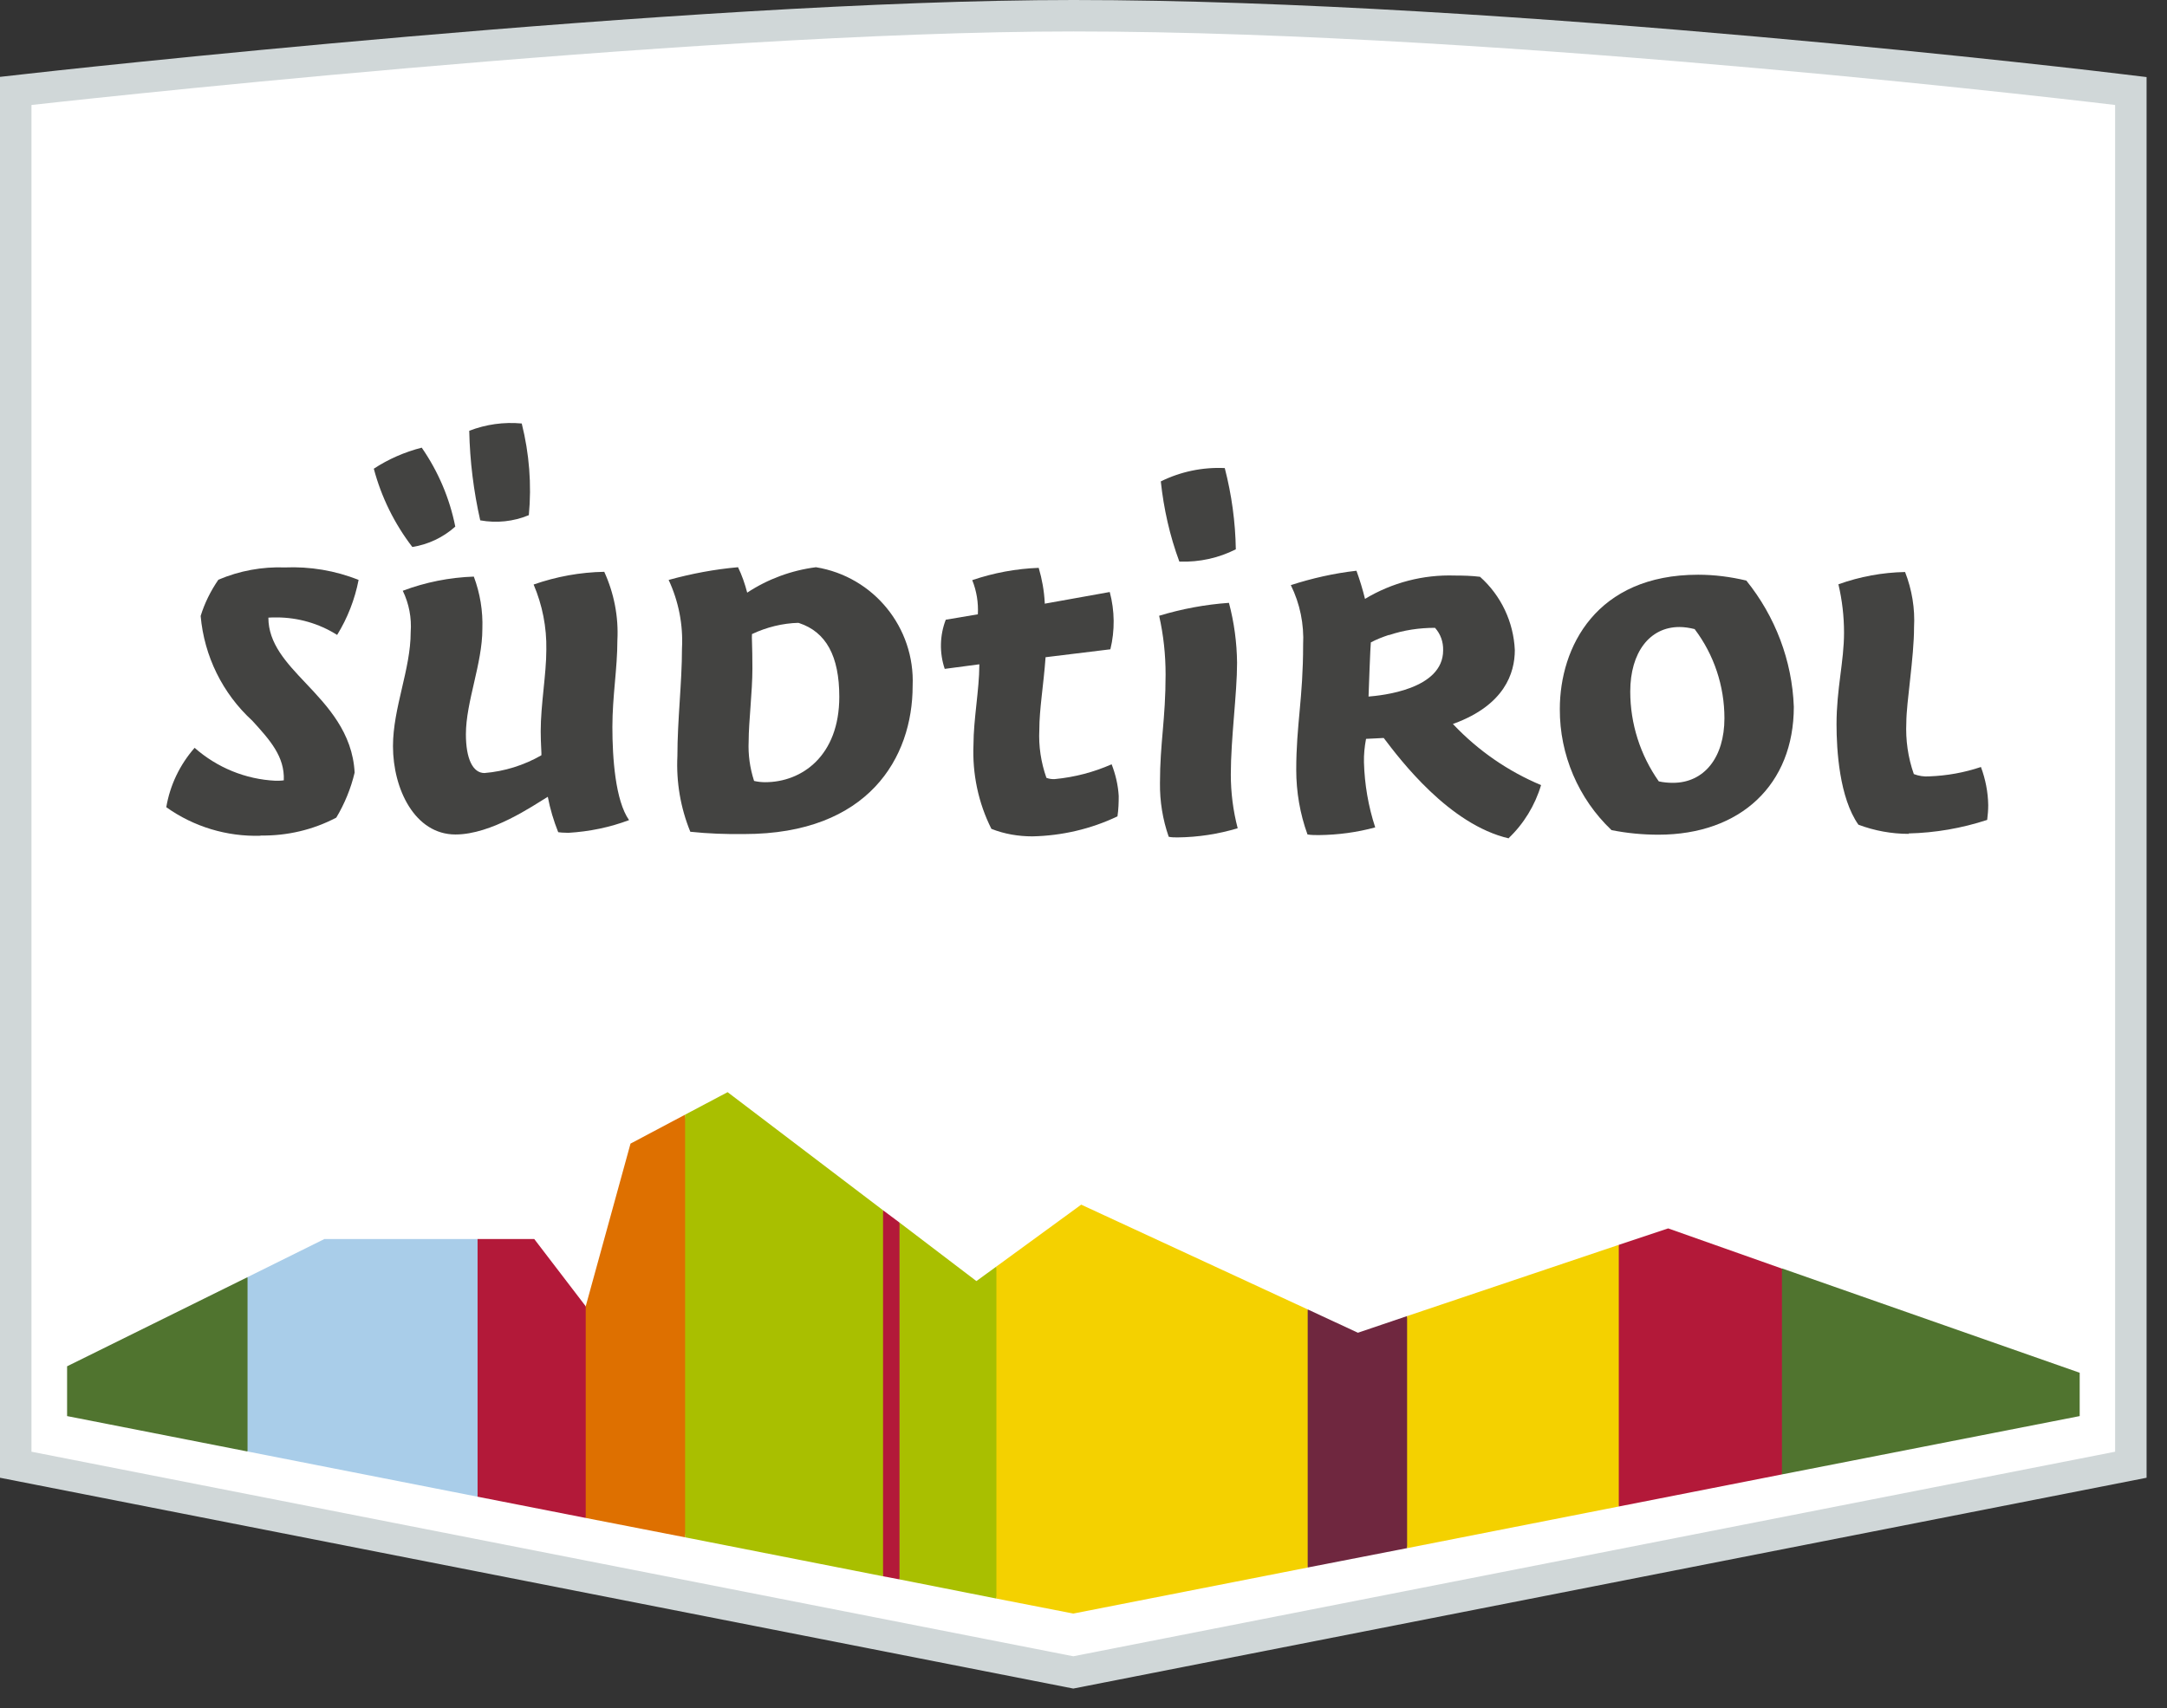 <svg xmlns="http://www.w3.org/2000/svg" width="104" height="82" viewBox="0 0 104 82" fill="none"><rect x="0" y="0" width="104" height="82" fill="#333333" stroke="none"/><g clip-path="url(#clip0_2539_121)"><path d="M0 70.94V3.69L1.34 3.54C1.65 3.5 33.01 0 51.52 0C72.27 0 101.4 3.5 101.69 3.54L103.02 3.7V70.94L51.51 81.06L0 70.94Z" fill="#D0D7D8"></path><path d="M51.52 1.51C72.42 1.51 101.51 5.04 101.51 5.04V69.69L51.51 79.51L1.51 69.69V5.04C1.51 5.04 32.88 1.51 51.52 1.51Z" fill="white"></path><path d="M3.22 65.59V67.98L11.88 69.68L13.55 65.49L11.88 61.31L3.22 65.59Z" fill="#50742F"></path><path d="M15.57 59.48L11.88 61.309V69.68L22.92 71.85L24.3 65.84L22.92 59.48H15.57Z" fill="#A9CDE9"></path><path d="M28.11 62.709L25.64 59.48H22.92V71.85L28.11 72.87L29.5 67.04L28.11 62.709Z" fill="#B31939"></path><path d="M32.88 73.8L34.19 63.66L32.88 53.51L30.26 54.9L28.11 62.71V72.87L32.88 73.8Z" fill="#DE7000"></path><path d="M42.38 58.1L42.97 66.17L42.38 75.67L32.88 73.8V53.51L34.92 52.43L42.38 58.1Z" fill="#A9BF00"></path><path d="M42.38 58.1V75.67L43.17 75.82L44.48 67.12L43.17 58.69L42.38 58.1Z" fill="#B31939"></path><path d="M47.82 60.8L46.86 61.499L43.17 58.69V75.82L47.82 76.74L49.43 68.159L47.82 60.8Z" fill="#A9BF00"></path><path d="M62.76 75.25L63.79 68.49L62.76 62.86L51.89 57.83L47.82 60.8V76.74L51.51 77.46L62.76 75.25Z" fill="#F4D100"></path><path d="M67.53 74.319L68.95 68.629L67.53 63.179L65.17 63.979L62.76 62.859V75.249L67.53 74.319Z" fill="#6F273F"></path><path d="M77.69 72.32L79.23 65.96L77.69 59.76L67.53 63.18V74.32L77.69 72.32Z" fill="#F4D100"></path><path d="M85.52 70.78L87.22 65.84L85.52 60.9L80.06 58.97L77.69 59.76V72.32L85.52 70.78Z" fill="#B31939"></path><path d="M85.52 60.89V70.78L99.81 67.98V65.9L85.52 60.89Z" fill="#50742F"></path><path d="M12.51 40.12C10.89 40.17 9.3 39.69 7.98 38.75C8.16 37.69 8.63 36.71 9.34 35.9C10.42 36.85 11.78 37.41 13.22 37.48C13.35 37.48 13.49 37.48 13.62 37.46C13.67 36.32 12.95 35.52 12.11 34.6C10.68 33.29 9.8 31.5 9.63 29.57C9.82 28.95 10.11 28.37 10.48 27.83C11.49 27.4 12.58 27.2 13.67 27.24C14.88 27.19 16.09 27.39 17.21 27.84C17.03 28.77 16.68 29.67 16.18 30.48C15.31 29.93 14.3 29.64 13.27 29.64C13.14 29.64 13.01 29.64 12.88 29.65C12.88 30.89 13.74 31.81 14.66 32.78C15.72 33.9 16.92 35.17 17.02 37.09C16.84 37.85 16.54 38.58 16.14 39.25C15.02 39.84 13.77 40.13 12.5 40.11L12.51 40.12Z" fill="#434341"></path><path d="M21.86 40.06C19.91 40.06 18.86 37.88 18.86 35.82C18.86 33.98 19.71 32.13 19.71 30.35C19.76 29.66 19.63 28.98 19.33 28.36C20.42 27.95 21.57 27.72 22.74 27.68C23.04 28.48 23.18 29.33 23.15 30.19C23.15 31.86 22.36 33.69 22.36 35.25C22.36 36.42 22.69 37.11 23.25 37.11C24.21 37.03 25.14 36.74 25.98 36.26C26 36.21 25.95 35.72 25.95 35.11C25.95 33.82 26.22 32.37 26.22 31.19C26.24 30.11 26.03 29.05 25.61 28.06C26.7 27.68 27.84 27.47 29 27.45C29.47 28.48 29.69 29.61 29.63 30.74C29.63 32.09 29.39 33.42 29.39 34.9C29.39 36.38 29.53 38.43 30.19 39.37C29.26 39.72 28.28 39.92 27.28 39.98C27.07 39.98 26.82 39.96 26.79 39.95C26.57 39.4 26.4 38.83 26.29 38.25C25.58 38.68 23.59 40.06 21.86 40.06ZM19.79 26.26C18.93 25.14 18.3 23.86 17.94 22.5C18.64 22.04 19.42 21.7 20.24 21.49C21.03 22.63 21.58 23.92 21.85 25.28C21.27 25.8 20.55 26.14 19.78 26.26H19.79ZM23.05 24.99C22.73 23.58 22.55 22.13 22.52 20.68C23.32 20.37 24.18 20.25 25.04 20.33C25.4 21.77 25.52 23.26 25.38 24.73C24.64 25.04 23.83 25.12 23.05 24.98V24.99Z" fill="#434341"></path><path d="M35.72 40.039C34.85 40.05 33.99 40.02 33.13 39.929C32.66 38.779 32.45 37.539 32.51 36.3C32.51 34.559 32.73 32.779 32.73 31.13C32.79 30 32.57 28.869 32.09 27.84C33.18 27.54 34.29 27.329 35.42 27.23C35.61 27.619 35.75 28.029 35.86 28.45C36.85 27.799 37.98 27.38 39.16 27.23C41.93 27.68 43.92 30.13 43.8 32.929C43.8 36.37 41.68 40.039 35.72 40.039ZM38.33 29.899C37.55 29.919 36.79 30.11 36.09 30.439C36.07 30.579 36.11 30.97 36.11 32.09C36.11 33.209 35.93 34.66 35.93 35.58C35.9 36.23 35.99 36.87 36.19 37.489C36.36 37.529 36.54 37.55 36.72 37.55C38.49 37.55 40.28 36.279 40.28 33.45C40.28 31.5 39.65 30.34 38.35 29.91H38.33V29.899Z" fill="#434341"></path><path d="M49.55 40.15C48.88 40.15 48.21 40.04 47.58 39.79C46.95 38.54 46.66 37.14 46.72 35.74C46.72 34.55 47 33.07 47 31.95V31.89L45.34 32.11C45.08 31.34 45.1 30.5 45.39 29.75L46.93 29.49C46.96 28.93 46.87 28.37 46.66 27.85C47.69 27.5 48.76 27.3 49.85 27.26C50.01 27.8 50.11 28.36 50.14 28.93V28.98L53.26 28.42C53.5 29.32 53.51 30.27 53.29 31.17L50.18 31.55C50.08 32.92 49.88 34.04 49.88 35.03C49.84 35.82 49.96 36.6 50.22 37.34C50.35 37.39 50.49 37.41 50.63 37.4C51.57 37.31 52.49 37.07 53.35 36.69C53.54 37.18 53.66 37.69 53.69 38.21C53.69 38.54 53.68 38.86 53.63 39.19C52.35 39.8 50.96 40.12 49.55 40.15Z" fill="#434341"></path><path d="M56.52 40.2C56.37 40.2 56.23 40.2 56.09 40.17C55.8 39.34 55.66 38.47 55.67 37.59C55.67 35.66 55.94 34.55 55.94 32.38C55.94 31.43 55.84 30.49 55.63 29.56C56.72 29.23 57.84 29.02 58.98 28.94C59.23 29.88 59.36 30.85 59.37 31.82C59.37 33.3 59.07 35.45 59.07 37.18C59.07 38.05 59.18 38.92 59.4 39.76C58.47 40.04 57.5 40.19 56.52 40.2ZM56.6 26.96C56.14 25.72 55.85 24.42 55.71 23.11C56.66 22.64 57.72 22.42 58.78 22.47C59.11 23.75 59.29 25.06 59.31 26.37C58.48 26.79 57.56 26.99 56.63 26.96H56.6Z" fill="#434341"></path><path d="M72.42 40.249C69.55 39.589 67.19 36.459 66.41 35.429C66.39 35.429 66.38 35.429 66.36 35.429C66.24 35.429 65.93 35.459 65.56 35.469C65.49 35.839 65.45 36.219 65.46 36.599C65.49 37.659 65.67 38.709 66 39.719C65.12 39.959 64.21 40.079 63.3 40.089C63.12 40.089 62.93 40.089 62.75 40.059C62.39 39.069 62.21 38.009 62.21 36.959C62.21 34.789 62.54 33.529 62.54 30.959C62.59 29.969 62.39 28.979 61.95 28.089C62.97 27.759 64.03 27.519 65.1 27.399C65.26 27.839 65.4 28.299 65.51 28.749C66.81 27.969 68.3 27.579 69.82 27.629C70.22 27.629 70.63 27.639 71.03 27.689C72.04 28.589 72.64 29.859 72.7 31.209C72.7 32.319 72.2 33.839 69.8 34.729L69.73 34.749L69.77 34.799C70.95 36.039 72.38 37.029 73.96 37.689C73.67 38.659 73.13 39.549 72.39 40.249H72.42ZM66.66 30.479C66.36 30.579 66.07 30.689 65.79 30.839C65.77 30.929 65.68 33.369 65.68 33.439C66.28 33.389 69.26 33.109 69.26 31.219C69.27 30.819 69.14 30.439 68.87 30.139C68.12 30.139 67.37 30.249 66.66 30.489V30.479Z" fill="#434341"></path><path d="M79.6 40.07C78.84 40.07 78.09 40 77.34 39.85C75.75 38.34 74.85 36.23 74.86 34.04C74.86 31.07 76.6 27.59 81.5 27.59C82.28 27.59 83.05 27.69 83.81 27.87C85.2 29.59 86.01 31.72 86.09 33.93C86.09 37.66 83.54 40.07 79.59 40.07H79.6ZM80.6 30.1C79.17 30.1 78.24 31.32 78.24 33.2C78.24 34.74 78.72 36.25 79.61 37.51C79.83 37.56 80.06 37.58 80.29 37.58C81.79 37.58 82.76 36.36 82.76 34.48C82.76 32.93 82.26 31.43 81.33 30.2C81.09 30.14 80.84 30.1 80.6 30.1Z" fill="#434341"></path><path d="M91.6 40.03C90.78 40.03 89.96 39.88 89.19 39.59C88.28 38.3 88.14 36.02 88.14 34.77C88.14 33.06 88.5 31.76 88.5 30.37C88.5 29.59 88.41 28.81 88.23 28.05C89.26 27.68 90.34 27.48 91.43 27.46C91.76 28.31 91.91 29.21 91.86 30.12C91.86 31.57 91.49 33.73 91.49 34.68C91.45 35.52 91.57 36.37 91.85 37.16C92.08 37.25 92.34 37.29 92.59 37.27C93.43 37.24 94.27 37.09 95.07 36.82C95.29 37.41 95.41 38.03 95.42 38.65C95.42 38.89 95.4 39.12 95.37 39.36C94.15 39.76 92.88 39.98 91.6 40.01V40.03Z" fill="#434341"></path></g><defs><clipPath id="clip0_2539_121"><rect width="103.03" height="81.05" fill="white"></rect></clipPath></defs></svg>